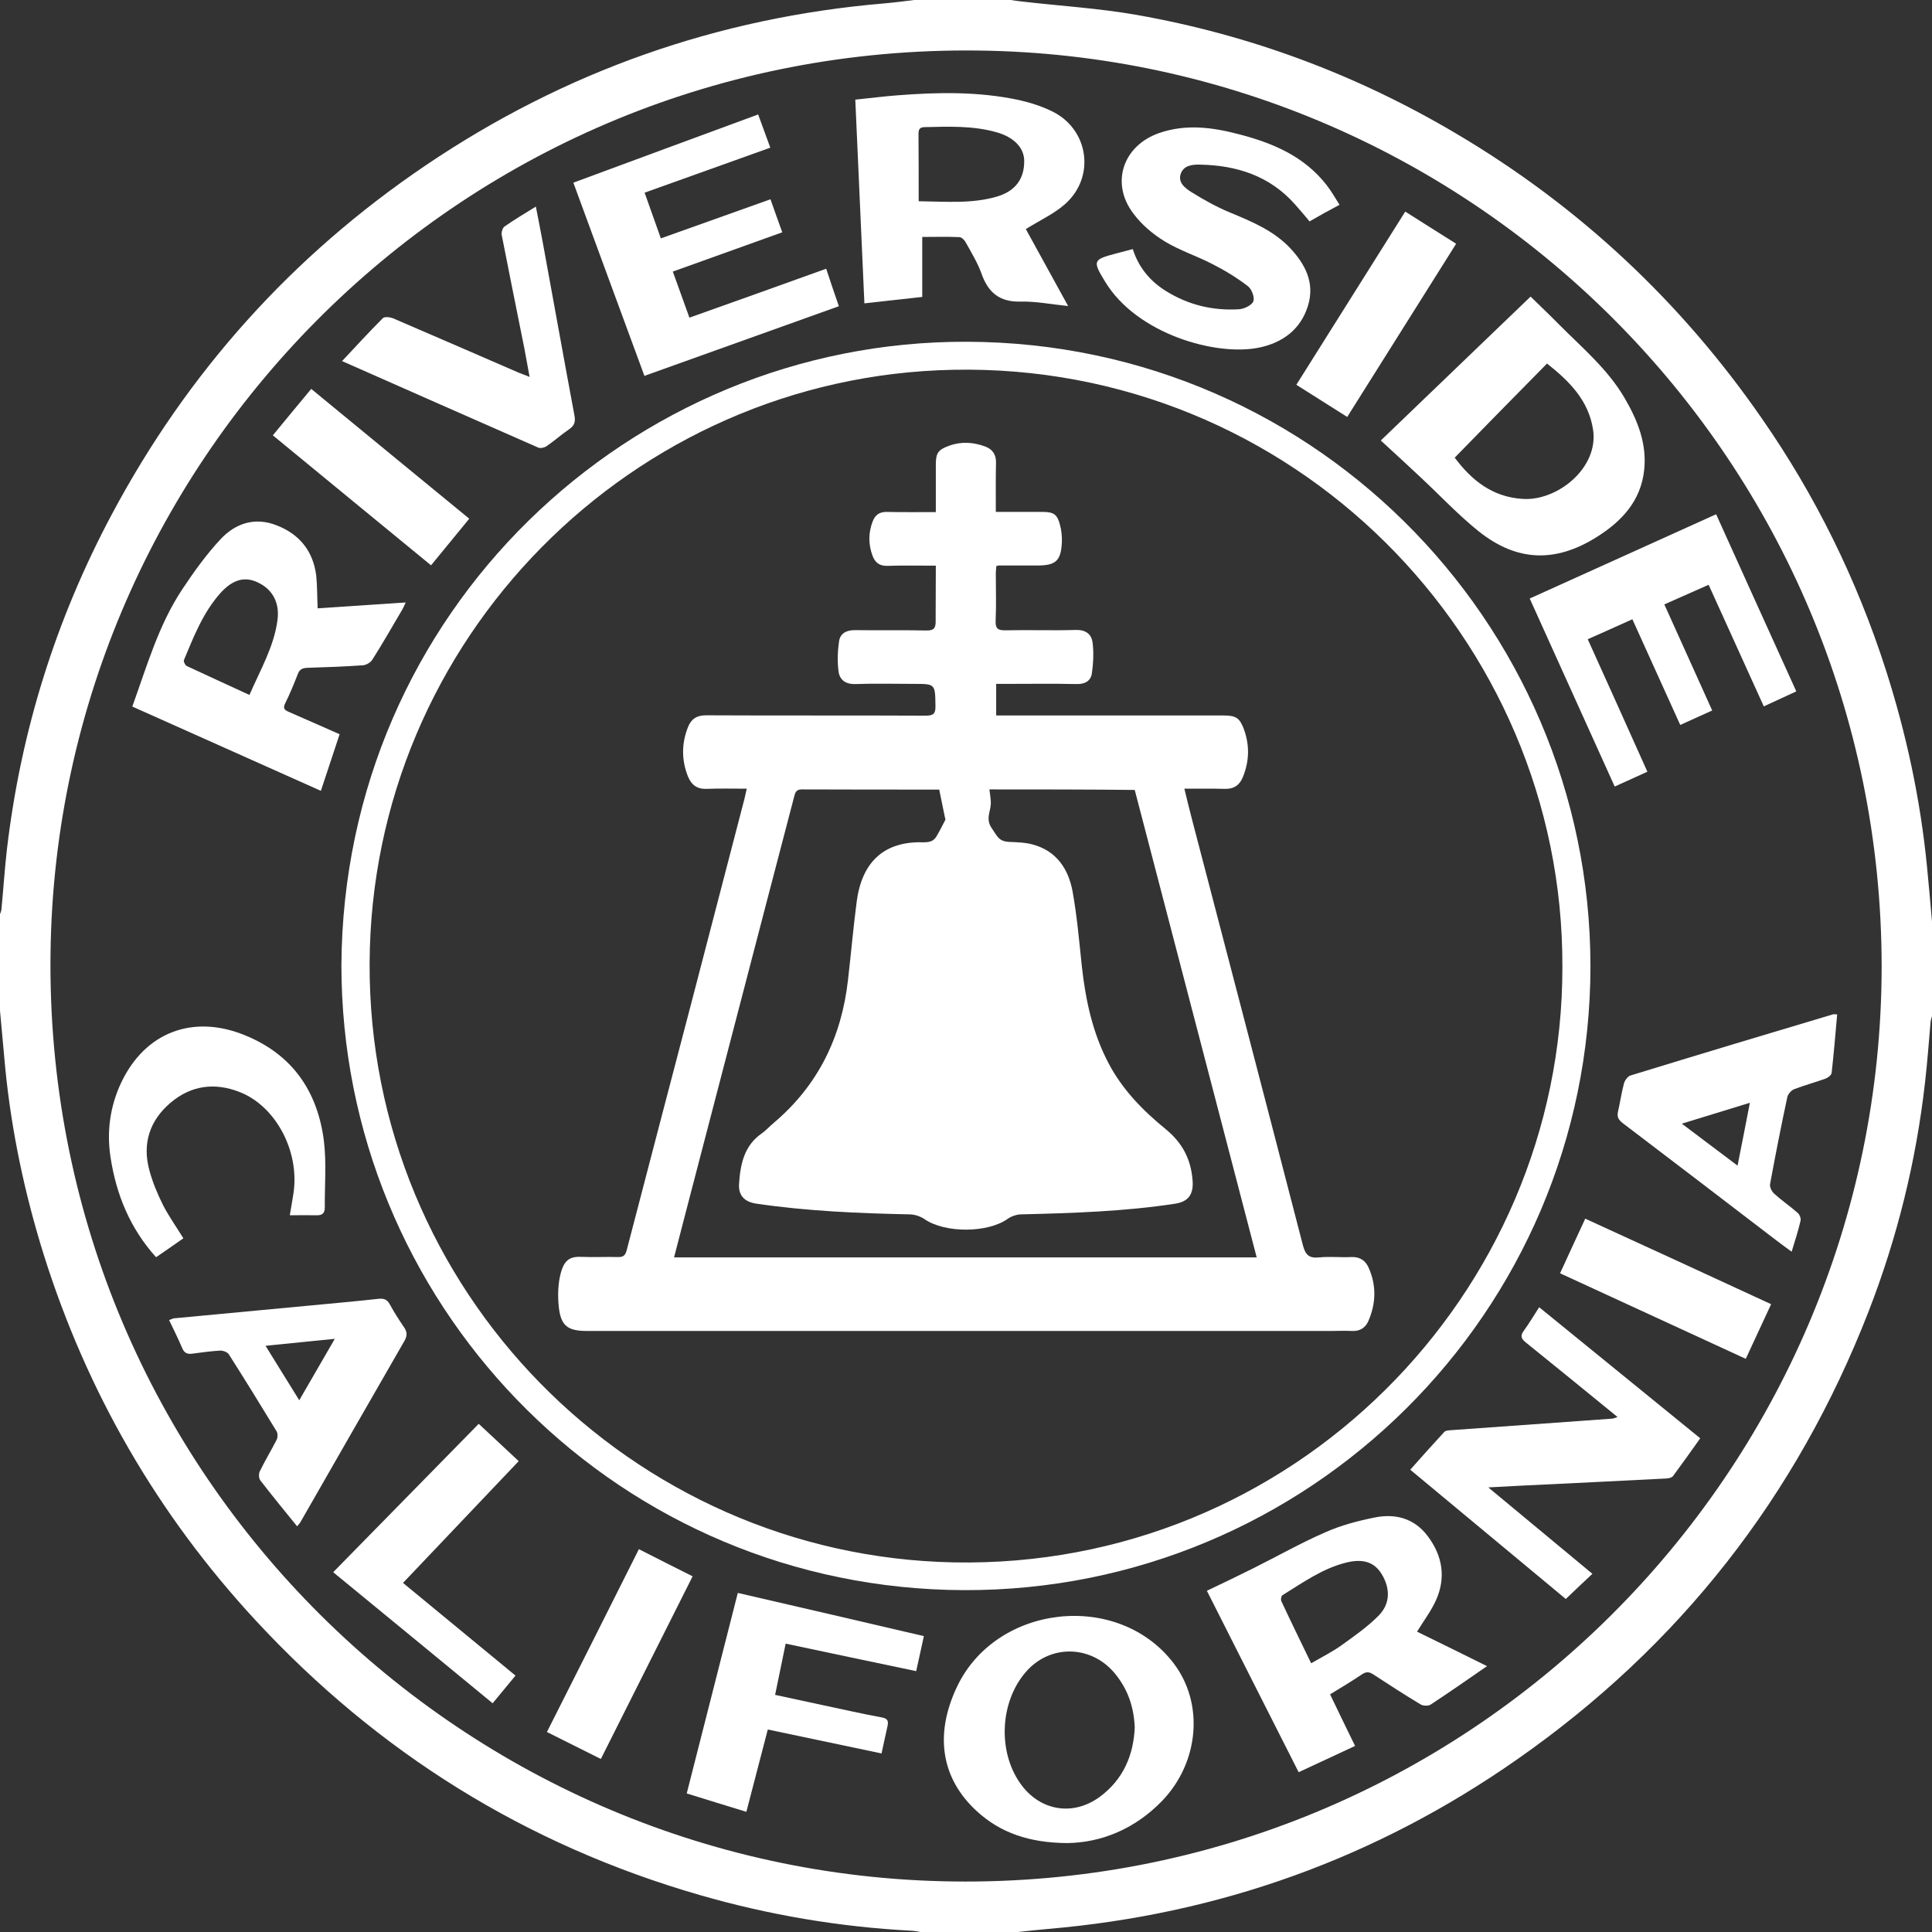 <svg width="166" height="166" viewBox="0 0 166 166" fill="none" xmlns="http://www.w3.org/2000/svg">
<rect x="0" y="0" width="166" height="166" fill="#333333" stroke="none"/>
<g clip-path="url(#clip0_3306_83)">
<path d="M0 86.835C0 84.074 0 81.312 0 78.551C0.046 78.413 0.107 78.275 0.123 78.137C0.291 76.403 0.399 74.669 0.598 72.951C1.795 62.795 4.802 53.206 9.604 44.2C16.109 31.988 25.099 21.97 36.575 14.207C48.511 6.137 61.659 1.504 75.989 0.291C76.848 0.215 77.692 0.107 78.551 0C81.312 0 84.074 0 86.835 0C87.142 0.046 87.434 0.092 87.741 0.123C91.039 0.506 94.368 0.706 97.621 1.273C107.394 2.992 116.568 6.413 125.114 11.476C135.654 17.705 144.399 25.882 151.364 35.931C155.982 42.574 159.526 49.769 162.011 57.486C163.791 63.025 165.003 68.671 165.57 74.454C165.724 76.019 165.862 77.6 166 79.18C166 81.895 166 84.596 166 87.311C165.954 87.48 165.893 87.649 165.877 87.817C165.724 89.551 165.601 91.285 165.402 93.003C164.635 99.784 163.008 106.366 160.538 112.717C154.355 128.581 144.306 141.422 130.361 151.164C118.24 159.648 104.77 164.481 90.027 165.739C89.121 165.816 88.216 165.923 87.311 166.015C84.596 166.015 81.895 166.015 79.18 166.015C78.904 165.969 78.627 165.908 78.351 165.893C72.153 165.57 66.078 164.543 60.125 162.824C45.182 158.513 32.464 150.581 21.924 139.182C13.516 130.084 7.472 119.606 3.759 107.808C2.117 102.546 0.982 97.191 0.445 91.714C0.291 90.088 0.153 88.462 0 86.835ZM161.674 83.046C161.643 39.69 126.725 4.817 83.982 4.342C39.95 3.835 4.909 39.153 4.342 81.834C3.759 125.896 39.076 161.106 81.911 161.658C126.142 162.241 161.643 126.448 161.674 83.046Z" fill="white"/>
<path d="M29.334 82.908C29.518 52.608 54.127 29.257 83.092 29.364C113.531 29.457 137.387 54.571 136.636 84.396C135.868 114.006 111.168 137.449 81.451 136.605C52.224 135.776 29.334 111.797 29.334 82.908ZM134.242 83.061C134.334 54.786 111.014 31.175 81.88 31.773C54.341 32.325 31.881 54.894 31.758 82.754C31.635 110.907 54.249 133.69 81.941 134.242C111.03 134.81 134.288 111.229 134.242 83.061Z" fill="white"/>
<path d="M127.768 143.156C126.065 144.337 124.515 145.411 122.935 146.454C122.736 146.592 122.291 146.577 122.076 146.454C120.695 145.626 119.345 144.751 118.01 143.877C117.642 143.631 117.381 143.616 116.998 143.877C116.139 144.46 115.233 144.997 114.282 145.58C114.988 147.053 115.694 148.51 116.43 150.014C114.789 150.781 113.224 151.502 111.582 152.269C108.943 147.068 106.335 141.898 103.696 136.682C105.046 136.037 106.304 135.439 107.562 134.81C109.664 133.767 111.705 132.601 113.853 131.665C115.187 131.066 116.645 130.683 118.087 130.391C119.867 130.023 121.508 130.437 122.674 131.987C123.932 133.659 124.255 135.531 123.395 137.464C122.981 138.4 122.337 139.244 121.754 140.195C123.702 141.146 125.666 142.113 127.768 143.156ZM112.656 142.91C113.607 142.358 114.512 141.913 115.31 141.33C116.399 140.548 117.519 139.765 118.455 138.814C119.468 137.786 119.468 136.467 118.701 135.224C118.102 134.257 117.167 133.905 115.74 134.242C113.669 134.733 111.95 135.976 110.186 137.065C110.079 137.126 110.033 137.449 110.094 137.571C110.907 139.32 111.766 141.069 112.656 142.91Z" fill="white"/>
<path d="M88.14 19.684C89.29 21.77 90.487 23.964 91.776 26.296C90.287 26.143 88.983 25.882 87.679 25.913C85.884 25.959 84.903 25.13 84.335 23.519C83.997 22.568 83.445 21.678 82.954 20.788C82.847 20.604 82.617 20.374 82.417 20.374C81.374 20.328 80.331 20.359 79.241 20.359C79.241 22.108 79.241 23.78 79.241 25.514C77.63 25.698 75.989 25.866 74.27 26.066C74.01 20.221 73.749 14.437 73.488 8.561C74.715 8.438 75.897 8.285 77.078 8.193C80.576 7.916 84.074 7.855 87.526 8.591C88.493 8.806 89.459 9.113 90.349 9.543C93.525 11.046 94.169 15.158 91.53 17.52C90.564 18.38 89.336 18.932 88.14 19.684ZM78.934 17.29C81.328 17.321 83.506 17.52 85.654 16.892C87.219 16.431 88.017 15.388 88.001 13.823C88.001 12.703 87.112 11.783 85.639 11.368C83.598 10.785 81.496 10.877 79.41 10.924C78.981 10.939 78.919 11.169 78.919 11.522C78.934 13.393 78.934 15.281 78.934 17.29Z" fill="white"/>
<path d="M27.293 52.27C29.809 52.101 32.279 51.932 34.857 51.764C34.734 52.025 34.673 52.193 34.581 52.347C33.722 53.804 32.893 55.262 31.988 56.688C31.835 56.934 31.451 57.149 31.16 57.164C29.579 57.272 27.999 57.333 26.419 57.379C25.974 57.394 25.729 57.517 25.575 57.947C25.253 58.775 24.915 59.603 24.517 60.401C24.271 60.877 24.455 61.015 24.854 61.184C26.281 61.797 27.692 62.442 29.18 63.086C28.643 64.697 28.122 66.277 27.57 67.95C22.123 65.51 16.769 63.117 11.368 60.708C12.626 57.225 13.624 53.697 15.664 50.629C16.661 49.125 17.72 47.652 18.947 46.333C20.221 44.967 21.893 44.4 23.765 45.136C25.744 45.903 26.91 47.361 27.171 49.462C27.263 50.383 27.247 51.288 27.293 52.27ZM21.433 59.711C22.369 57.548 23.535 55.584 23.841 53.283C24.041 51.794 23.427 50.629 22.123 50.03C21.018 49.508 19.975 49.8 18.932 50.966C17.444 52.638 16.646 54.694 15.802 56.719C15.756 56.842 15.91 57.164 16.048 57.225C17.812 58.054 19.576 58.852 21.433 59.711Z" fill="white"/>
<path d="M118.639 37.849C122.95 33.706 127.2 29.625 131.511 25.483C132.355 26.311 133.168 27.078 133.951 27.876C135.945 29.886 138.139 31.712 139.596 34.212C140.716 36.13 141.514 38.14 141.269 40.395C140.977 43.065 139.32 44.814 137.157 46.164C133.644 48.358 130.345 48.266 127.077 45.673C125.313 44.261 123.748 42.589 122.091 41.04C120.971 39.981 119.836 38.953 118.639 37.849ZM124.991 39.321C126.433 41.255 128.213 42.697 130.806 42.865C133.813 43.08 137.372 40.196 136.881 36.928C136.497 34.397 134.84 32.755 132.923 31.236C130.253 33.936 127.66 36.59 124.991 39.321Z" fill="white"/>
<path d="M91.668 158.36C88.431 158.329 85.961 157.485 83.921 155.613C80.868 152.806 80.284 149.062 82.202 144.981C85.547 137.832 96.041 136.651 100.827 142.895C103.466 146.332 103.052 151.41 99.846 154.739C97.483 157.178 94.583 158.329 91.668 158.36ZM97.498 148.418C97.421 146.654 96.915 145.242 95.949 143.984C93.954 141.345 90.272 141.177 88.124 143.677C85.93 146.224 85.716 150.428 87.633 153.189C89.275 155.567 92.129 156.104 94.476 154.401C96.547 152.883 97.406 150.735 97.498 148.418Z" fill="white"/>
<path d="M55.369 32.295C53.329 26.741 51.303 21.264 49.263 15.695C54.556 13.731 59.818 11.798 65.142 9.834C65.495 10.785 65.832 11.706 66.185 12.688C62.565 13.992 59.02 15.25 55.385 16.554C55.845 17.858 56.29 19.116 56.781 20.482C59.926 19.361 63.025 18.257 66.201 17.122C66.538 18.088 66.86 18.978 67.213 19.96C64.068 21.095 60.969 22.2 57.809 23.335C58.284 24.67 58.744 25.943 59.235 27.293C63.163 25.897 67.029 24.516 70.987 23.09C71.34 24.164 71.693 25.207 72.077 26.311C66.446 28.321 60.938 30.3 55.369 32.295Z" fill="white"/>
<path d="M112.518 19.024C112.088 18.502 111.674 18.012 111.26 17.551C109.097 15.112 106.274 14.207 103.113 14.145C102.484 14.13 101.687 14.191 101.441 14.958C101.211 15.71 101.84 16.171 102.346 16.493C103.405 17.152 104.494 17.766 105.645 18.242C107.516 19.024 109.373 19.776 110.815 21.279C112.15 22.691 112.994 24.302 112.38 26.281C111.751 28.321 110.186 29.457 108.161 29.871C104.479 30.623 97.698 28.705 94.967 24.225C93.862 22.415 93.893 22.307 95.872 21.786C96.332 21.663 96.808 21.54 97.329 21.402C97.836 22.982 98.818 24.164 100.183 25.007C102.101 26.204 104.218 26.71 106.458 26.572C106.903 26.542 107.547 26.235 107.685 25.897C107.823 25.56 107.547 24.839 107.225 24.593C106.289 23.872 105.261 23.243 104.203 22.706C102.853 22 101.364 21.525 100.076 20.742C99.048 20.113 98.066 19.285 97.36 18.318C95.396 15.71 96.501 12.504 99.6 11.43C101.901 10.632 104.187 10.939 106.458 11.537C109.373 12.289 112.073 13.44 113.991 15.91C114.39 16.416 114.712 16.999 115.095 17.597C114.19 18.073 113.362 18.533 112.518 19.024Z" fill="white"/>
<path d="M138.983 121.754C136.313 119.575 133.72 117.458 131.112 115.356C130.729 115.049 130.591 114.804 130.913 114.359C131.373 113.73 131.772 113.055 132.248 112.318C136.881 116.093 141.453 119.805 146.086 123.579C145.304 124.684 144.537 125.758 143.754 126.817C143.662 126.955 143.401 127.016 143.217 127.031C139.075 127.246 134.948 127.446 130.806 127.645C129.9 127.691 128.98 127.737 127.875 127.799C130.928 130.33 133.843 132.754 136.82 135.224C136.037 135.96 135.316 136.635 134.534 137.387C130.008 133.628 125.497 129.87 121.171 126.28C122.153 125.175 123.119 124.086 124.101 123.027C124.208 122.92 124.423 122.904 124.592 122.889C128.243 122.628 131.879 122.367 135.531 122.107C136.528 122.03 137.525 121.969 138.507 121.892C138.661 121.877 138.783 121.815 138.983 121.754Z" fill="white"/>
<path d="M147.114 61.046C146.194 61.46 145.319 61.859 144.368 62.288C142.987 59.235 141.637 56.259 140.256 53.206C138.983 53.789 137.755 54.326 136.421 54.924C138.139 58.714 139.827 62.472 141.545 66.308C140.594 66.737 139.704 67.136 138.737 67.581C136.298 62.181 133.889 56.842 131.435 51.426C136.774 49.017 142.067 46.624 147.452 44.185C149.738 49.232 152.008 54.28 154.34 59.404C153.42 59.834 152.53 60.233 151.548 60.693C149.968 57.21 148.403 53.773 146.807 50.245C145.534 50.812 144.322 51.349 143.002 51.932C144.368 54.97 145.718 57.962 147.114 61.046Z" fill="white"/>
<path d="M25.529 131.143C24.424 129.793 23.381 128.504 22.369 127.2C22.23 127.016 22.215 126.633 22.323 126.418C22.767 125.497 23.304 124.623 23.765 123.718C23.872 123.518 23.872 123.165 23.765 122.981C22.415 120.757 21.049 118.547 19.653 116.353C19.53 116.169 19.147 116.031 18.901 116.047C18.119 116.093 17.321 116.2 16.539 116.307C16.094 116.369 15.833 116.261 15.649 115.816C15.311 115.019 14.928 114.252 14.529 113.423C14.698 113.362 14.836 113.285 14.974 113.27C18.886 112.901 22.798 112.533 26.71 112.165C28.643 111.981 30.576 111.812 32.51 111.597C32.985 111.551 33.261 111.643 33.492 112.073C33.86 112.748 34.274 113.392 34.703 114.021C34.98 114.42 35.01 114.742 34.765 115.187C31.758 120.404 28.766 125.635 25.774 130.852C25.713 130.928 25.636 131.005 25.529 131.143ZM22.814 115.632C23.826 117.259 24.747 118.747 25.713 120.312C26.726 118.563 27.708 116.86 28.766 115.034C26.71 115.233 24.854 115.433 22.814 115.632Z" fill="white"/>
<path d="M157.853 87.158C157.7 88.876 157.562 90.533 157.378 92.174C157.362 92.374 157.056 92.604 156.841 92.681C155.951 93.003 155.03 93.248 154.156 93.586C153.911 93.678 153.634 94 153.573 94.246C153.036 96.746 152.545 99.247 152.085 101.748C152.039 101.993 152.238 102.377 152.438 102.561C153.082 103.144 153.803 103.635 154.448 104.203C154.616 104.341 154.754 104.678 154.708 104.878C154.509 105.737 154.233 106.596 153.941 107.547C153.374 107.133 152.837 106.749 152.33 106.35C148.035 103.067 143.739 99.769 139.428 96.501C139.09 96.24 138.921 95.995 139.013 95.55C139.198 94.737 139.32 93.893 139.535 93.08C139.612 92.819 139.857 92.481 140.103 92.405C145.902 90.625 151.717 88.876 157.531 87.142C157.608 87.142 157.685 87.158 157.853 87.158ZM144.506 96.547C146.163 97.79 147.666 98.94 149.293 100.152C149.661 98.296 149.998 96.593 150.351 94.752C148.341 95.366 146.5 95.933 144.506 96.547Z" fill="white"/>
<path d="M79.379 140.578C79.149 141.622 78.95 142.573 78.719 143.585C74.961 142.803 71.279 142.021 67.505 141.223C67.198 142.711 66.906 144.122 66.599 145.626C68.011 145.933 69.361 146.224 70.726 146.516C72.399 146.869 74.071 147.252 75.743 147.559C76.28 147.651 76.357 147.881 76.249 148.341C76.081 149.078 75.927 149.83 75.743 150.658C72.475 149.968 69.254 149.293 65.97 148.602C65.357 150.98 64.758 153.266 64.129 155.675C62.426 155.153 60.77 154.647 59.005 154.095C60.463 148.357 61.92 142.65 63.393 136.866C68.732 138.093 73.979 139.32 79.379 140.578Z" fill="white"/>
<path d="M15.756 106.396C14.989 106.933 14.222 107.47 13.409 108.023C11.184 105.553 9.988 102.653 9.497 99.431C9.159 97.237 9.451 95.09 10.386 93.08C12.427 88.707 16.554 87.112 21.049 88.953C25.13 90.61 27.293 93.785 27.83 98.035C28.06 99.922 27.892 101.84 27.907 103.758C27.907 104.249 27.677 104.433 27.201 104.417C26.465 104.402 25.728 104.417 24.9 104.417C25.007 103.758 25.13 103.129 25.222 102.484C25.744 98.879 23.673 95.013 20.558 93.816C18.426 92.988 16.416 93.264 14.667 94.737C12.872 96.255 12.212 98.235 12.826 100.521C13.102 101.564 13.532 102.592 14.023 103.574C14.513 104.509 15.127 105.384 15.756 106.396Z" fill="white"/>
<path d="M45.504 32.387C45.336 31.482 45.197 30.684 45.044 29.886C44.4 26.664 43.74 23.442 43.111 20.205C43.065 19.975 43.172 19.592 43.341 19.469C44.169 18.886 45.044 18.364 46.041 17.751C46.256 18.871 46.471 19.898 46.655 20.942C47.56 25.851 48.435 30.776 49.355 35.685C49.462 36.253 49.355 36.575 48.88 36.897C48.22 37.342 47.637 37.879 46.977 38.324C46.793 38.462 46.44 38.539 46.256 38.462C40.626 35.992 35.01 33.507 29.38 31.021C29.334 31.006 29.303 30.96 29.38 31.037C30.546 29.794 31.697 28.536 32.893 27.339C33.047 27.186 33.522 27.247 33.783 27.355C37.388 28.904 40.994 30.469 44.599 32.034C44.845 32.126 45.09 32.218 45.504 32.387Z" fill="white"/>
<path d="M28.628 135.086C32.816 130.821 36.943 126.617 41.132 122.337C42.282 123.411 43.387 124.439 44.568 125.543C41.239 129.041 37.971 132.493 34.627 136.006C37.849 138.661 41.04 141.284 44.292 143.969C43.617 144.782 43.004 145.534 42.328 146.347C37.741 142.573 33.215 138.845 28.628 135.086Z" fill="white"/>
<path d="M54.894 133.107C56.458 133.905 57.947 134.656 59.511 135.439C56.888 140.67 54.28 145.841 51.626 151.134C50.092 150.367 48.588 149.615 46.992 148.817C49.647 143.57 52.255 138.369 54.894 133.107Z" fill="white"/>
<path d="M115.755 35.824C114.267 34.888 112.871 33.998 111.383 33.062C114.512 28.091 117.611 23.151 120.741 18.18C122.229 19.131 123.656 20.021 125.114 20.942C121.984 25.913 118.885 30.837 115.755 35.824Z" fill="white"/>
<path d="M40.319 44.568C39.214 45.919 38.14 47.223 37.035 48.573C32.479 44.829 27.968 41.132 23.442 37.404C24.562 36.038 25.636 34.749 26.741 33.415C31.282 37.143 35.762 40.84 40.319 44.568Z" fill="white"/>
<path d="M152.177 112.058C151.441 113.638 150.75 115.126 149.998 116.752C144.675 114.298 139.397 111.874 134.043 109.403C134.764 107.839 135.454 106.32 136.206 104.709C141.53 107.148 146.807 109.572 152.177 112.058Z" fill="white"/>
<path d="M80.407 48.603C78.934 48.603 77.584 48.573 76.234 48.619C75.559 48.634 75.176 48.327 74.961 47.729C74.608 46.762 74.608 45.78 74.976 44.814C75.191 44.246 75.559 43.97 76.204 43.985C77.569 44.016 78.95 44.001 80.407 44.001C80.407 42.589 80.407 41.255 80.407 39.935C80.407 38.907 80.607 38.646 81.558 38.294C82.586 37.925 83.614 37.987 84.626 38.355C85.255 38.585 85.593 39.03 85.578 39.751C85.547 41.132 85.562 42.513 85.562 43.985C86.943 43.985 88.262 43.985 89.582 43.985C90.548 43.985 90.855 44.2 91.085 45.136C91.208 45.596 91.254 46.103 91.239 46.578C91.162 48.189 90.717 48.588 89.137 48.588C88.032 48.588 86.943 48.588 85.838 48.588C85.792 48.588 85.746 48.603 85.608 48.634C85.593 48.833 85.562 49.048 85.562 49.263C85.562 50.613 85.608 51.978 85.547 53.329C85.516 54.034 85.762 54.172 86.421 54.157C88.416 54.111 90.41 54.188 92.405 54.126C93.279 54.096 93.785 54.479 93.877 55.216C93.985 56.075 93.939 56.98 93.816 57.855C93.724 58.499 93.233 58.79 92.512 58.775C90.487 58.729 88.477 58.76 86.452 58.76C86.176 58.76 85.9 58.76 85.593 58.76C85.593 59.696 85.593 60.524 85.593 61.475C85.915 61.475 86.207 61.475 86.513 61.475C92.727 61.475 98.94 61.475 105.154 61.475C106.182 61.475 106.519 61.69 106.872 62.641C107.378 64.022 107.348 65.387 106.795 66.753C106.519 67.443 106.044 67.796 105.261 67.781C104.141 67.75 103.021 67.765 101.763 67.765C101.993 68.701 102.193 69.56 102.423 70.42C105.599 82.586 108.79 94.767 111.935 106.949C112.15 107.793 112.441 108.13 113.346 108.038C114.252 107.946 115.187 108.053 116.108 108.007C116.86 107.977 117.335 108.314 117.611 108.959C118.271 110.462 118.225 111.996 117.581 113.484C117.335 114.067 116.86 114.39 116.185 114.359C115.54 114.328 114.911 114.359 114.267 114.359C92.988 114.359 71.724 114.359 50.444 114.359C48.757 114.359 48.174 113.914 48.005 112.226C47.913 111.275 47.944 110.263 48.189 109.357C48.511 108.191 49.033 107.946 50.015 107.992C51.043 108.038 52.055 107.977 53.083 108.007C53.559 108.023 53.728 107.869 53.85 107.409C55.707 100.244 57.594 93.095 59.465 85.93C60.969 80.146 62.472 74.362 63.976 68.594C64.037 68.348 64.083 68.103 64.16 67.765C62.948 67.765 61.828 67.735 60.708 67.781C59.88 67.811 59.404 67.428 59.113 66.722C58.545 65.311 58.56 63.869 59.113 62.472C59.373 61.813 59.834 61.46 60.647 61.46C66.937 61.491 73.227 61.46 79.517 61.491C80.192 61.491 80.392 61.337 80.376 60.647C80.346 58.76 80.376 58.76 78.505 58.76C76.848 58.76 75.176 58.714 73.519 58.775C72.659 58.806 72.138 58.422 72.046 57.67C71.939 56.827 71.969 55.952 72.092 55.108C72.184 54.433 72.706 54.142 73.442 54.142C75.483 54.172 77.538 54.126 79.579 54.172C80.239 54.188 80.407 53.973 80.392 53.344C80.392 51.825 80.407 50.276 80.407 48.603ZM85.01 67.827C85.056 68.256 85.148 68.671 85.133 69.054C85.102 69.775 84.657 70.389 85.24 71.202C85.7 71.862 85.808 72.291 86.713 72.337C87.403 72.368 88.109 72.383 88.753 72.567C90.794 73.12 91.806 74.685 92.159 76.602C92.543 78.735 92.727 80.898 92.957 83.061C93.279 85.946 93.877 88.753 95.243 91.346C96.44 93.632 98.219 95.442 100.183 97.038C101.61 98.219 102.331 99.615 102.469 101.426C102.561 102.592 102.131 103.236 100.996 103.42C96.593 104.095 92.144 104.233 87.695 104.341C87.326 104.356 86.912 104.494 86.605 104.709C84.887 105.952 81.205 105.967 79.441 104.755C79.088 104.509 78.612 104.356 78.198 104.341C73.779 104.249 69.361 104.064 64.989 103.42C63.961 103.267 63.439 102.714 63.5 101.733C63.608 100.045 63.93 98.434 65.464 97.375C65.832 97.115 66.139 96.762 66.492 96.47C70.297 93.248 72.307 89.106 72.859 84.212C73.12 81.957 73.319 79.686 73.611 77.446C74.056 74.132 75.866 72.429 78.888 72.368C79.456 72.353 80.085 72.491 80.453 71.877C80.729 71.417 80.975 70.926 81.22 70.45C81.251 70.404 81.205 70.312 81.19 70.236C81.036 69.468 80.883 68.717 80.699 67.842C80.852 67.873 80.775 67.842 80.699 67.842C76.756 67.842 72.828 67.842 68.885 67.827C68.379 67.827 68.318 68.134 68.226 68.487C67.459 71.401 66.707 74.316 65.94 77.231C63.623 86.114 61.306 95.013 58.99 103.896C58.637 105.261 58.284 106.627 57.916 108.038C74.654 108.038 91.285 108.038 107.977 108.038C104.479 94.614 100.981 81.236 97.498 67.873C93.31 67.827 89.152 67.827 85.01 67.827Z" fill="white"/>
</g>
<defs>
<clipPath id="clip0_3306_83">
<rect width="166" height="166" fill="white"/>
</clipPath>
</defs>
</svg>
